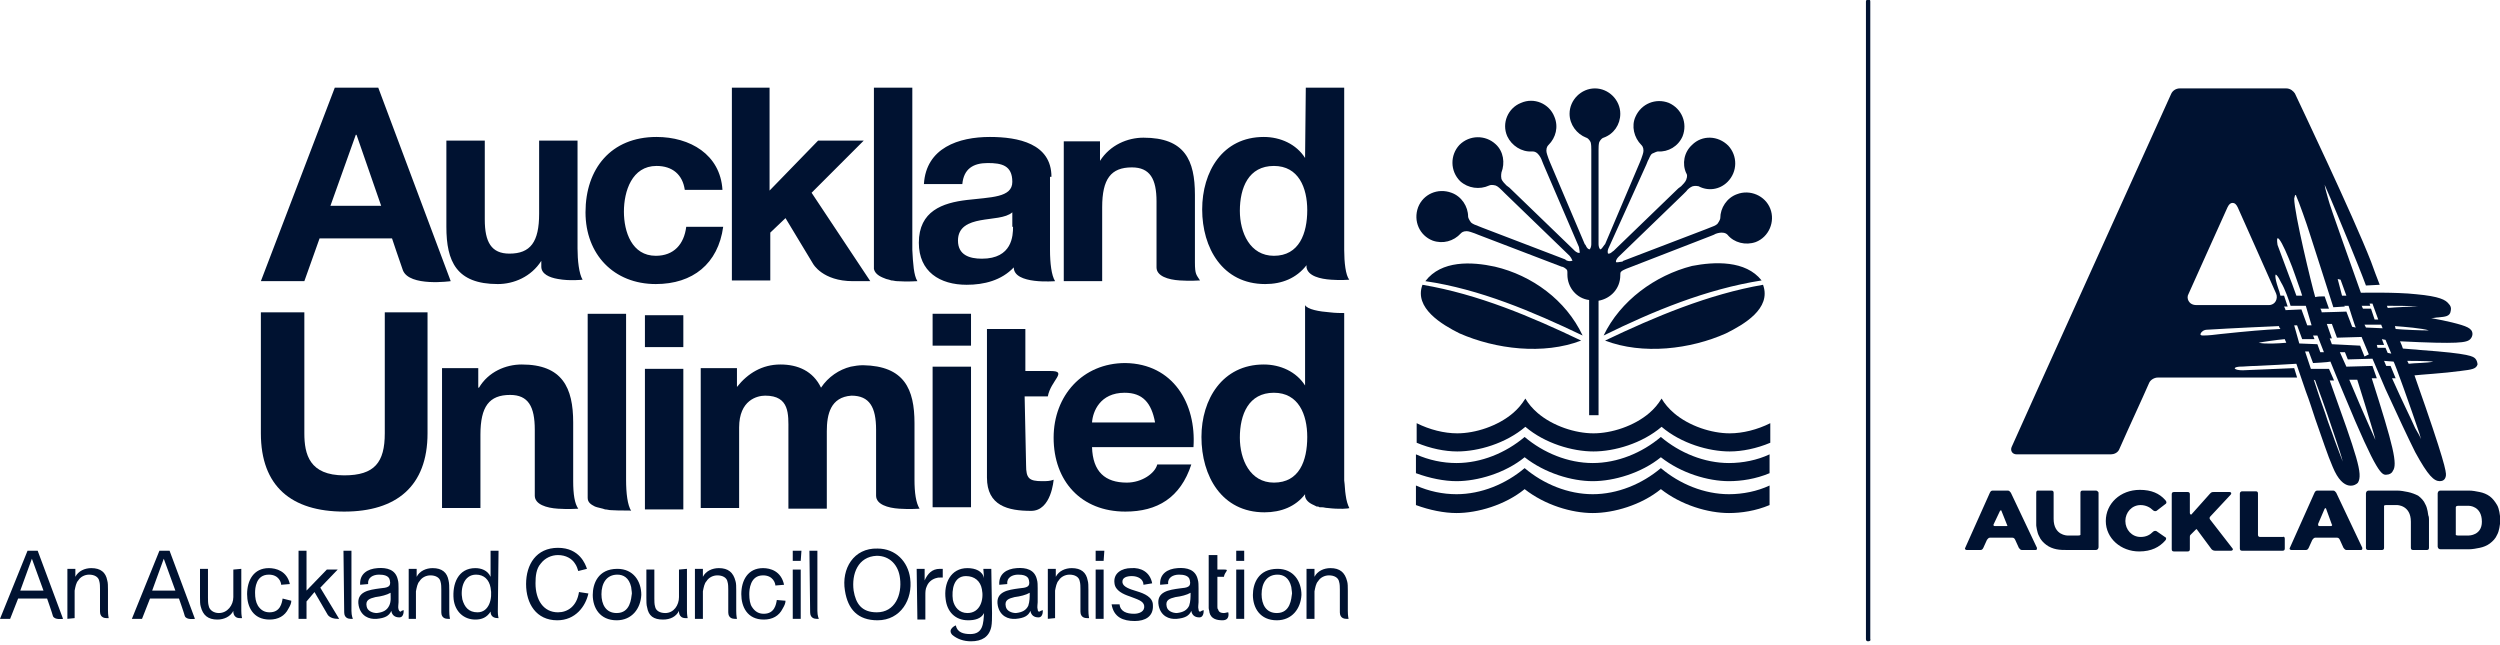 <svg width="345" height="89" viewBox="0 0 345 89" fill="none" xmlns="http://www.w3.org/2000/svg">
<path d="M277.5 68C277.4 67.9 277.3 67.7 277.1 67.7H275C274.8 67.7 274.7 67.8 274.6 68L271.2 75.6C271.1 75.7 271.2 75.9 271.4 75.9H273.3C273.5 75.9 273.6 75.8 273.7 75.6L274.2 74.5C274.3 74.4 274.4 74.2 274.6 74.2H277.7C277.9 74.2 278 74.3 278.1 74.5L278.6 75.6C278.7 75.7 278.8 75.9 279 75.9H280.9C281.1 75.9 281.1 75.8 281.1 75.6L277.5 68V68ZM276.9 72.6H275.3C275.1 72.6 275.1 72.5 275.1 72.4L276 70.5C276.1 70.4 276.2 70.4 276.2 70.5L277 72.5C277.1 72.5 277 72.6 276.9 72.6V72.6ZM322.4 68C322.3 67.9 322.2 67.7 322 67.7H319.8C319.6 67.7 319.5 67.8 319.4 68L316 75.6C315.9 75.7 316 75.9 316.2 75.9H318.2C318.4 75.9 318.5 75.8 318.6 75.6L319.1 74.5C319.2 74.4 319.3 74.2 319.5 74.2H322.5C322.7 74.2 322.8 74.3 322.9 74.5L323.4 75.6C323.5 75.7 323.6 75.9 323.8 75.9H325.8C326 75.9 326 75.8 326 75.6L322.4 68V68ZM321.7 72.6H320.1C319.9 72.6 319.9 72.5 319.9 72.3L320.8 70.2C320.9 70.1 321 70.1 321 70.2L321.8 72.4C321.9 72.4 321.8 72.6 321.7 72.6V72.6ZM289.6 68V75.5C289.6 75.5 289.6 75.9 289.2 75.9H285.3C284.8 75.9 284.3 75.9 283.8 75.8C283.3 75.7 282.8 75.5 282.4 75.2C282 74.9 281.6 74.5 281.4 74C281.1 73.5 281 72.5 281 72.5V68C281 67.8 281.1 67.7 281.2 67.7H283.1C283.3 67.7 283.4 67.8 283.4 68V71.6C283.4 73.9 285.3 73.9 285.3 73.9H286.8C287.2 73.9 287.1 73.7 287.1 73.7V71.6V68C287.1 67.8 287.2 67.7 287.4 67.7H289.3C289.5 67.8 289.6 67.9 289.6 68V68ZM315.3 74.3V75.7C315.3 75.9 315.2 76 315 76H309.4C309.2 76 309.1 75.9 309.1 75.7V68.1C309.1 67.9 309.3 67.8 309.4 67.8H311.3C311.5 67.8 311.6 67.9 311.6 68.1V73.8C311.6 74 311.7 74.1 311.9 74.1H315.1C315.1 74 315.3 74.1 315.3 74.3V74.3ZM345 71.2C345 71.2 344.9 70.2 344.6 69.7C344.3 69.2 344 68.8 343.6 68.5C343.2 68.2 342.7 68 342.2 67.9C341.7 67.8 341.2 67.7 340.7 67.7H336.8C336.4 67.7 336.4 68.1 336.4 68.1V75.4C336.4 75.4 336.4 75.8 336.8 75.8H340.7C341.2 75.8 341.7 75.7 342.2 75.6C342.7 75.5 343.2 75.3 343.6 75C344 74.7 344.4 74.3 344.6 73.8C344.9 73.3 345 72.3 345 72.3V71.6V71.2ZM340.7 73.9H339.2C338.8 73.9 338.9 73.7 338.9 73.7V70C338.9 70 338.9 69.8 339.2 69.8H340.7C340.7 69.8 342.5 69.8 342.5 72C342.5 73.9 340.7 73.9 340.7 73.9ZM335.2 71.7V75.6C335.2 75.8 335.1 75.9 334.9 75.9H333C332.8 75.9 332.7 75.8 332.7 75.6V72C332.7 69.7 330.8 69.7 330.8 69.7H329.3C328.9 69.7 329 69.9 329 69.9V75.6C329 75.8 328.9 75.9 328.7 75.9H326.8C326.6 75.9 326.5 75.8 326.5 75.6V68.1C326.5 68.1 326.5 67.7 326.9 67.7H330.8C331.3 67.7 331.8 67.8 332.3 67.9C332.8 68 333.3 68.2 333.7 68.4C334.1 68.7 334.5 69.1 334.7 69.6C335 70.1 335.1 71.1 335.1 71.1C335.2 71.3 335.2 71.6 335.2 71.7V71.7ZM298.8 74.6C298 75.5 296.9 76.1 295.2 76.1C292.7 76.1 290.6 74.3 290.6 71.9C290.6 69.5 292.6 67.6 295.3 67.6C296.9 67.6 298 68.1 298.8 69C299 69.2 299 69.4 298.9 69.5L297.6 70.5C297.4 70.6 297.2 70.5 297.1 70.4C296.7 70 296.1 69.7 295.4 69.7C294.2 69.7 293.3 70.7 293.3 71.9C293.3 73.1 294.2 74.1 295.4 74.1C296.2 74.1 296.7 73.8 297.1 73.4C297.2 73.3 297.4 73.2 297.6 73.3L298.9 74.2C298.9 74.2 299 74.4 298.8 74.6V74.6ZM308.1 75.7C308.2 75.8 308.1 76 307.9 76H305.8C305.6 76 305.4 76 305.2 75.8L303.2 73.1C303.2 73 303.1 73 303 73.1L302.3 73.8C302.2 73.9 302.2 74 302.2 74.1V75.8C302.2 76 302.1 76.1 301.9 76.1H300C299.8 76.1 299.7 76 299.7 75.8V68.2C299.7 68 299.8 67.9 300 67.9H301.9C302.1 67.9 302.2 68 302.2 68.2V70.8C302.2 71 302.4 71.1 302.5 70.9L305 68.1C305.2 67.9 305.3 67.9 305.5 67.9H307.7C307.9 67.9 308 68.1 307.8 68.3L305 71.3C304.9 71.4 304.9 71.6 305 71.7L308.1 75.7ZM341.6 49.5C341.3 49.2 341 48.8 334 48.3C333.2 48.2 332.5 48.2 331.6 48.1C331.5 47.8 331.4 47.5 331.2 47.1C339.3 47.5 340.4 47.3 340.9 46.8C341.1 46.6 341.2 46.3 341.2 46.1C341.2 45.3 340.4 45 338.4 44.5C337.6 44.3 336.6 44.1 335.5 43.9C335.9 43.9 336.2 43.8 336.5 43.8C337.4 43.7 338.1 43.7 338.2 42.9C338.3 42.5 338.2 42.2 337.9 41.9C337.5 41.4 336.7 40.9 333.4 40.6C330.7 40.3 326 40.4 325.8 40.4C324.9 37.8 321.5 28.4 321.3 27.5C321.1 26.7 320.9 26.2 320.8 25.5C321.9 28 323 30.7 324.2 33.6C325 35.6 325.8 37.5 326.5 39.4L328.4 39.3C328 38.3 327.6 37.2 327.2 36.1C324.7 29.7 317.4 14.4 316.7 12.9C316.5 12.6 316.1 12.2 315.5 12.2H300.8C300.3 12.2 299.8 12.5 299.6 13C297.8 17 278.6 59.4 277.6 61.7C277.4 62.2 277.7 62.7 278.3 62.7H291.3C291.7 62.7 292.3 62.5 292.5 61.9C294 58.5 295.6 55.1 296.6 52.8C296.8 52.4 297.3 52.1 297.8 52.1H317L316.6 50.8C314.2 50.9 311.8 51 309.5 51.1C308.3 51.1 308 50.7 309 50.6C309.7 50.6 310.5 50.5 311.3 50.5C313.4 50.4 315.3 50.3 316.9 50.2L318.2 54C318.7 55.3 319.1 56.6 319.5 57.8C320.5 60.6 321.2 62.8 321.9 64.4C323.4 68.1 325.2 66.9 325.4 66.6C326.1 65.4 325.3 63.1 321.5 52.5H322.1L321.4 50.9H318.9L318.1 48.5H318.6L319.2 50.1C319.2 50.1 321.3 50 321.6 49.9C321.7 50.2 323.2 53.8 323.5 54.5C328.1 65.6 328.7 65.6 329.4 65.5C329.7 65.5 330.1 65.3 330.2 65C330.9 64.1 330.3 61.6 327.3 52.2H328L327.4 50.5L323.8 50.6L322.9 48.6H323.6L324 49.6L327.4 49.5C327.4 49.5 329 53.2 329.2 53.7C330.9 57.4 332.3 60.4 333.3 62.4C335.1 65.7 335.9 66.4 336.7 66.4C337.1 66.4 337.4 66.2 337.5 65.8C337.6 65.4 337.8 65.1 334.7 56.1C334.3 55 333.8 53.5 333.2 51.8C334 51.7 337.4 51.5 339.5 51.2C341.2 51 341.7 50.9 341.9 50.3C341.9 50.1 341.8 49.7 341.6 49.5V49.5ZM319.5 52.5C319.5 52.6 319.6 52.7 319.6 52.8C320.8 56 321.7 58.7 322.4 60.8C322.8 62 323.1 62.9 323.3 63.7C323 62.9 322.6 61.9 322.2 60.8C321.8 59.6 321.3 58.4 320.9 57.1C320.4 55.7 319.8 54 319.3 52.4L319.5 52.5V52.5ZM325.3 52.4C326 54.6 326.7 56.9 327.3 58.9C327.5 59.6 327.7 60.2 327.8 60.7C327.6 60.2 327.3 59.6 327 58.9C326.2 57.1 325.2 54.8 324.2 52.4H325.3ZM330.6 45.4C330.6 45.3 330.5 45.1 330.5 45C331.8 45.1 334.3 45.3 335.2 45.6C334.1 45.6 331.6 45.5 330.6 45.4V45.4ZM333.7 42.3C332.7 42.3 330.6 42.4 329.5 42.5C329.5 42.4 329.4 42.3 329.4 42.2C330.4 42.2 332.6 42.2 333.7 42.3V42.3ZM327 41.9H327.4L328.2 44.1H327.7L327.2 42.6H326.1C326 42.5 326 42.3 325.9 42.2H327.1L327 41.9V41.9ZM323 38.6L323.8 40.8H323.2L322.6 38.5L323 38.6V38.6ZM316.8 26.9C316.8 26.9 316.9 27 316.9 27.1C317.2 27.7 318.4 31.1 318.7 32.1C319.2 33.6 321.9 42.1 322 42.4L323.6 42.3L323.5 42.2H324.1C324.1 42.2 325 45.1 325.1 45.2C325 45.2 324.7 45.1 324.6 45.1L323.8 43C323.8 43 320.9 43.1 320.4 43.1C320.4 43 320.3 42.7 320.2 42.6H321.4L320.8 40.9C320.3 40.9 319.9 40.9 319.5 41C319 39.3 316.6 29.4 316.6 27.4C316.7 27 316.7 26.9 316.8 26.9V26.9ZM314.9 33.6C315.4 34.5 316.3 36.7 316.7 37.9C317.1 39.1 317.4 39.8 317.7 40.8H316.9C316.6 39.9 315.9 38.1 315.9 38.1C315.6 37.3 314.4 34.1 314.3 33.8C314.1 32.5 314.4 32.7 314.9 33.6V33.6ZM302 40.6C303 38.4 307.2 29 307.4 28.6C307.6 28.2 307.8 28 308.1 28C308.4 28 308.6 28.2 308.8 28.6C309 29 313.2 38.5 314.1 40.5C314.4 41.2 314 42.1 313.1 42.1H303.1C302 42.1 301.7 41.1 302 40.6V40.6ZM306.4 46.1C305.6 46.2 304.8 46.3 304 46.3C303.7 46.3 303.6 46.2 303.7 46C303.8 45.8 304.1 45.5 304.6 45.5C307.8 45.3 314.3 45 314.5 45C314.5 45.1 314.6 45.3 314.7 45.4C312.5 45.5 310.2 45.7 306.4 46.1V46.1ZM311.7 47.3C312.1 47.2 314.2 46.9 315.3 46.8C315.3 46.9 315.5 47.2 315.5 47.3C314.4 47.4 312.6 47.5 311.7 47.3ZM315.4 42.8C315.4 42.7 315.3 42.5 315.2 42.3H315.7L315.2 40.8H314.7C314.6 40.4 314.5 40 314.4 39.8C314.1 38.9 314 38.4 314 38.1C314 37.8 314.1 37.9 314.2 38C314.4 38.2 314.6 38.6 314.8 39C315.3 39.8 315.9 41.5 316.1 42.2H318.2L319 44.9H318.4L317.6 42.7L315.4 42.8V42.8ZM320.2 48.6L319.8 47.5C319.7 47.5 317.3 47.4 317.3 47.4L316.6 44.9H317L317.7 46.8H319.4L319.2 46.3H319.8L320.7 48.6H320.2V48.6ZM326.3 49.2L325.7 47.7L321.8 47.5L321.5 46.7H321.8L321.1 44.7H321.8L322.5 46.6L325.9 46.5L326.9 48.9L326.3 49.2V49.2ZM326.5 45.2L326.3 44.8H328.6L328.8 45.3L326.5 45.2ZM328.1 48L328 47.6H329L328.7 46.8L329.2 46.9L330 48.8L329.5 48.7L329.2 48H328.1V48ZM333.6 59C333.9 59.9 333.9 59.8 334.1 60.6C333.8 59.9 333.8 60 333.3 59.1C332.6 57.5 331.8 56 330.1 52.2H330.6L329.9 50.5H329.3L329 49.8L330.3 49.9C330.4 49.8 333 57.2 333.6 59ZM332.4 50.2L332.2 49.8C332.2 49.8 335 49.8 335.8 49.9C335.1 50.1 333 50.1 332.4 50.2V50.2ZM257.8 88.5C257.6 88.5 257.5 88.4 257.5 88.2V0.2C257.5 0.1 257.6 -0.1 257.8 -0.1C258 -0.1 258.1 -6.09457e-06 258.1 0.2V88.2C258.2 88.4 258 88.5 257.8 88.5Z" fill="#001231"/>
<path d="M219.3 57.2V41.4C217.6 41.2 216.3 39.7 216.3 37.9V37.6C216.3 37.5 216.3 37.3 216.2 37.2C216 37 215.7 36.8 215.5 36.8L204 32.4L203.5 32.2C203.2 32.1 202.7 31.9 202.4 31.9C201.9 31.9 201.7 32.1 201.6 32.2C200.6 33.3 199.1 33.7 197.7 33.2C195.9 32.5 195 30.5 195.7 28.6C196.4 26.8 198.4 25.9 200.3 26.6C201.7 27.1 202.6 28.5 202.6 29.9C202.6 30 202.7 30.3 203 30.7C203.2 30.9 203.7 31.1 204 31.2L204.5 31.4L216 35.8L216.1 35.9C216.3 36 216.6 36.1 216.9 36H217C216.9 35.7 216.7 35.4 216.6 35.3L207.7 26.7L207.3 26.3C207.1 26.1 206.7 25.7 206.4 25.6C206 25.5 205.7 25.5 205.5 25.6C204.2 26.2 202.6 26 201.5 25C200.1 23.6 200.1 21.4 201.4 20C202.8 18.6 205 18.6 206.4 19.9C207.5 20.9 207.7 22.5 207.2 23.8C207.2 23.9 207.1 24.2 207.2 24.7C207.3 25 207.7 25.4 207.9 25.6L208.3 25.9L217.1 34.4L217.2 34.5C217.3 34.6 217.6 34.9 217.9 34.9H218C218 34.6 217.9 34.2 217.9 34.1L213 22.7L212.8 22.2C212.7 21.9 212.5 21.5 212.2 21.2C211.9 20.9 211.6 20.9 211.4 20.9C210 21 208.6 20.1 208 18.8C207.2 17 208.1 14.9 209.9 14.2C211.7 13.4 213.8 14.3 214.5 16.1C215.1 17.5 214.7 19 213.7 20C213.6 20.1 213.4 20.3 213.4 20.8C213.4 21.1 213.6 21.6 213.7 21.9L213.9 22.4L218.7 33.7L218.8 33.8C218.9 34 219 34.3 219.3 34.4H219.4C219.6 34.1 219.6 33.8 219.6 33.6V20.7C219.6 20.4 219.6 19.9 219.5 19.6C219.3 19.2 219 19 218.9 19C217.6 18.5 216.6 17.2 216.6 15.7C216.6 13.8 218.2 12.2 220.1 12.2C222 12.2 223.6 13.8 223.6 15.7C223.6 17.2 222.7 18.5 221.3 19C221.2 19 220.9 19.2 220.7 19.6C220.6 19.9 220.6 20.4 220.6 20.7V33.6C220.6 33.8 220.6 34.1 220.8 34.4H220.9C221.1 34.3 221.3 33.9 221.4 33.8L221.5 33.7L226.3 22.4L226.5 21.9C226.6 21.6 226.8 21.1 226.8 20.8C226.8 20.3 226.6 20.1 226.5 20C225.5 19 225.1 17.4 225.7 16.1C226.5 14.3 228.5 13.5 230.3 14.2C232.1 15 232.9 17 232.2 18.8C231.6 20.2 230.2 21 228.8 20.9C228.7 20.9 228.4 21 228 21.2C227.7 21.4 227.6 21.9 227.4 22.2L227.2 22.7L222 34.2C221.9 34.4 221.8 34.7 221.9 35H222C222.3 35 222.5 34.7 222.7 34.6L222.8 34.5L231.6 26L232 25.7C232.2 25.5 232.6 25.1 232.7 24.8C232.9 24.3 232.8 24 232.7 23.9C232.1 22.6 232.4 21 233.5 20C234.9 18.6 237.1 18.7 238.5 20.1C239.8 21.5 239.8 23.7 238.4 25.1C237.3 26.2 235.7 26.4 234.4 25.7C234.3 25.7 234 25.6 233.6 25.7C233.3 25.8 232.9 26.1 232.7 26.4L232.3 26.8L223.4 35.4C223.3 35.5 223 35.8 223 36.1C223 36.2 223.1 36.2 223.1 36.2C223.4 36.2 223.7 36.1 223.9 36.1L224 36L235.5 31.6L236 31.4C236.3 31.3 236.8 31.1 237 30.9C237.3 30.5 237.4 30.2 237.4 30.1C237.4 28.7 238.3 27.3 239.7 26.8C241.5 26.1 243.6 27 244.3 28.8C245 30.6 244.1 32.7 242.3 33.4C240.9 33.9 239.3 33.5 238.4 32.4C238.3 32.3 238.1 32.1 237.6 32.1C237.3 32.1 236.8 32.2 236.5 32.4L236 32.6L224.4 37.1C224.2 37.2 223.9 37.3 223.7 37.5C223.6 37.6 223.6 37.8 223.6 38V38.1V38C223.6 39.8 222.3 41.2 220.6 41.5V57.3H219.3V57.2Z" fill="#001231"/>
<path d="M221.3 46.3C223.6 41.5 228.4 38 233.5 36.7C236.6 36.1 240.9 35.9 243.1 38.7C235.5 39.9 228.2 42.9 221.3 46.3V46.3ZM218.2 47C213 49 206.4 48.2 201.4 46C199 44.8 195.1 42.5 196.3 39.3C204 40.6 211.3 43.7 218.2 47ZM218.4 46.3C211.5 43 204.2 39.9 196.7 38.8C198.9 35.9 203.1 36.1 206.3 36.8C211.4 38 216.1 41.4 218.4 46.3ZM221.5 47C228.4 43.7 235.8 40.6 243.3 39.3C244.5 42.6 240.6 44.8 238.2 46C233.3 48.2 226.7 49 221.5 47" fill="#001231"/>
<path d="M227.6 57C228.3 56.4 228.8 55.8 229.3 55C229.7 55.7 230.3 56.4 231 57C233.1 58.8 236.2 59.8 238.7 59.8C240.5 59.8 242.5 59.3 244.3 58.4V61.1C242.4 61.9 240.4 62.3 238.7 62.3C235.8 62.3 232 61.2 229.3 58.9C226.6 61.2 222.8 62.3 219.9 62.3C217 62.3 213.2 61.2 210.5 58.9C207.8 61.2 204 62.3 201.1 62.3C199.4 62.3 197.4 61.9 195.5 61.1V58.4C197.3 59.3 199.3 59.8 201.1 59.8C203.6 59.8 206.7 58.8 208.8 57C209.5 56.4 210 55.8 210.5 55C210.9 55.7 211.5 56.4 212.2 57C214.3 58.8 217.4 59.8 219.9 59.8C222.4 59.8 225.5 58.8 227.6 57V57ZM244.2 69.7C242.3 70.5 240.3 70.8 238.6 70.8C235.7 70.8 232 69.7 229.2 67.5C226.5 69.7 222.7 70.8 219.8 70.8C216.9 70.8 213.2 69.7 210.4 67.5C207.7 69.7 203.9 70.8 201 70.8C199.3 70.8 197.3 70.4 195.4 69.7V67C197.2 67.8 199.1 68.2 201 68.2C204.4 68.2 207.8 66.8 210.4 64.6C213 66.8 216.4 68.2 219.8 68.2C223.2 68.2 226.6 66.8 229.2 64.6C231.8 66.8 235.2 68.2 238.6 68.2C240.5 68.2 242.5 67.8 244.2 67V69.7ZM244.2 65.3C242.3 66.1 240.3 66.4 238.6 66.4C235.7 66.4 232 65.3 229.2 63.1C226.5 65.3 222.7 66.4 219.8 66.4C216.9 66.4 213.2 65.3 210.4 63.1C207.7 65.3 203.9 66.4 201 66.4C199.3 66.4 197.3 66 195.4 65.3V62.7C197.2 63.5 199.1 63.9 201 63.9C204.4 63.9 207.8 62.5 210.4 60.3C213 62.5 216.4 63.9 219.8 63.9C223.2 63.9 226.6 62.5 229.2 60.3C231.8 62.5 235.2 63.9 238.6 63.9C240.5 63.9 242.5 63.5 244.2 62.7V65.3Z" fill="#001231"/>
<path d="M84.3 70.4C84 70.4 83.8 70.3 83.5 70.3L83.2 70.2L82.8 70.1L82.4 70L82.1 69.9C81.5 69.6 81.1 69.3 81.1 68.7V43.3H86.4V66.2C86.4 68.1 86.6 69.7 87.1 70.5C87.1 70.4 85.7 70.5 84.3 70.4" fill="#001231"/>
<path d="M164.7 61.7H150.7C150.8 65.1 152.5 66.6 155.5 66.6C157.6 66.6 159.4 65.3 159.7 64.1H164.4C162.9 68.7 159.7 70.6 155.3 70.6C149.2 70.6 145.4 66.4 145.4 60.4C145.4 54.6 149.4 50.1 155.3 50.1C161.9 50.2 165.1 55.7 164.7 61.7V61.7ZM150.7 58.3H159.4C158.9 55.6 157.7 54.2 155.2 54.2C151.8 54.2 150.8 56.8 150.7 58.3Z" fill="#001231"/>
<path d="M61 70.1V50.8H66V53.5H66.1C67.4 51.3 69.8 50.3 72 50.3C77.6 50.3 79.1 53.5 79.1 58.3V66.4C79.1 68.2 79.3 69.5 79.8 70.2C79.8 70.2 78.4 70.3 77 70.2C75.4 70.1 73.8 69.6 73.8 68.4V59.3C73.8 56.1 72.9 54.5 70.4 54.5C67.5 54.5 66.3 56.1 66.3 60V70.1H61Z" fill="#001231"/>
<path d="M141.6 64.2C141.6 66 142 66.4 143.8 66.4C144.4 66.4 144.9 66.4 145.4 66.2C145.4 66.2 145.1 70.5 142.3 70.5C139.1 70.5 136.2 69.8 136.2 65.9V45.4H141.5V51.2H145C147.4 51.2 145 52.5 144.6 54.7H141.4L141.6 64.2V64.2Z" fill="#001231"/>
<path d="M89 50.9H94.3V70.3H89V50.9ZM94.3 47.9H89V43.5H94.3V47.9Z" fill="#001231"/>
<path d="M128.7 50.6H134V70H128.7V50.6ZM134 47.7H128.7V43.3H134V47.7Z" fill="#001231"/>
<path d="M126.2 63.6V58.4C126.2 53.7 124.8 50.5 119.1 50.4C118.5 50.4 117.9 50.5 117.4 50.6C115.8 51 114.3 52 113.3 53.5C112.2 51.2 110.1 50.3 107.7 50.3C105.2 50.3 103.2 51.5 101.7 53.4V50.8H96.7V70.1H102V59C102 55.2 104.5 54.6 105.6 54.6C109 54.6 108.8 57.2 108.8 59.4V70.2H114.1V59.5C114.1 57.2 114.6 54.8 117.5 54.6C120 54.6 120.9 56.2 120.9 59.3V68.4C120.9 69.6 122.5 70.1 124.1 70.2C125.5 70.3 126.9 70.2 126.9 70.2C126.4 69.4 126.2 68 126.2 66.2V63.6V63.6Z" fill="#001231"/>
<path d="M59 43.1H53.1V59.8C53.1 63.8 51.7 65.6 47.5 65.6C42.7 65.6 42 62.7 42 59.8V43.1H36V59.8C36 67.1 40.2 70.6 47.5 70.6C54.7 70.6 59 67.1 59 59.8V43.1Z" fill="#001231"/>
<path d="M52.2 12.1H46.2L36 38.8H42L44.1 32.9H54.1C54.1 32.9 55.2 36.2 55.6 37.3C56.5 39.6 62.2 38.8 62.2 38.8L52.2 12.1ZM45.6 28.4L49.1 18.6H49.2L52.6 28.4H45.6ZM79.7 19.4H74.4V29.5C74.4 33.4 73.2 35 70.3 35C67.8 35 66.9 33.4 66.9 30.3V19.4H61.6V31.3C61.6 36.1 63 39.2 68.7 39.2C70.9 39.2 73.3 38.2 74.7 36V36.8C74.7 37.8 75.8 38.3 77 38.5C78.6 38.8 80.4 38.6 80.4 38.6C79.9 37.8 79.7 35.9 79.7 34.3V19.4ZM90.5 35.3C87.2 35.3 86.1 32 86.1 29.2C86.1 26.4 87.2 22.9 90.6 22.9C92.8 22.9 94.2 24.1 94.5 26.2H99.7C99.4 21.3 95.2 18.9 90.6 18.9C84.3 18.9 80.8 23.3 80.8 29.3C80.8 35.1 84.7 39.2 90.5 39.2C95.6 39.2 99.1 36.4 99.8 31.3H94.7C94.4 33.7 93 35.3 90.5 35.3ZM145.1 24.4C145.1 19.8 140.5 18.9 136.6 18.9C132.3 18.9 127.8 20.4 127.5 25.4H132.8C133 23.3 134.3 22.5 136.3 22.5C138.2 22.5 139.7 22.8 139.7 25.1C139.7 27.3 136.7 27.2 133.4 27.6C130.1 28 126.8 29.1 126.8 33.5C126.8 37.5 129.7 39.3 133.4 39.3C135.8 39.3 138.2 38.7 139.9 36.9C139.9 39.3 145.6 38.8 145.6 38.8C145.1 38 144.9 36.3 144.9 34.5V24.4H145.1ZM139.8 31.3C139.8 32.5 139.7 35.7 135.5 35.7C133.8 35.7 132.2 35.2 132.2 33.2C132.2 31.3 133.7 30.7 135.3 30.4C136.9 30.1 138.8 30.1 139.7 29.3V31.3H139.8ZM185.5 34.5V12.1H180.2L180.1 21.8C178.9 19.9 176.7 18.9 174.4 18.9C168.7 18.9 165.9 23.7 165.9 28.9C165.9 34.2 168.7 39.2 174.6 39.2C176.9 39.2 178.9 38.4 180.3 36.6V36.9C180.5 38.1 182.2 38.5 183.7 38.6C185 38.7 186.2 38.6 186.2 38.6C185.7 38 185.5 36.2 185.5 34.5ZM175.8 35.3C172.5 35.3 171.1 32.1 171.1 29.1C171.1 25.9 172.3 22.9 175.8 22.9C179.2 22.9 180.4 25.9 180.4 29C180.4 32.2 179.3 35.3 175.8 35.3ZM119.2 19.4H112.9L106.2 26.3V12.1H101V38.7H106.3V32.1L108.4 30.1L112.2 36.4C112.2 36.4 113.5 38.8 117.7 38.8H120.1L112 26.6L119.2 19.4ZM164.9 34.6V26.9C164.9 22.1 163.5 19 157.8 19C155.6 19 153.2 20 151.8 22.2V19.5H146.8V38.8H152.1V28.6C152.1 24.7 153.3 23.1 156.2 23.1C158.7 23.1 159.6 24.7 159.6 27.8V36.9C159.6 38.1 161.2 38.6 162.8 38.7C164.2 38.8 165.6 38.7 165.6 38.7C165.1 37.9 164.9 37.9 164.9 36.2V34.6ZM125.9 12.1H120.6V37.1C120.7 37.6 121.1 38 121.8 38.3L122.3 38.5L122.7 38.6L123 38.7C123.3 38.7 123.5 38.8 123.8 38.8C125.2 38.9 126.6 38.8 126.6 38.8C126.1 38 126 36.4 125.9 34.5V12.1ZM186.2 70.1C186 69.7 185.8 69.1 185.7 68.3C185.6 67.7 185.6 67 185.5 66.3V43.2C185 43.2 184.3 43.2 183.5 43.1C182.1 43 180.4 42.7 180.1 42.1V53.2C178.9 51.3 176.7 50.3 174.4 50.3C168.7 50.3 165.8 55.1 165.8 60.3C165.8 65.7 168.6 70.7 174.5 70.7C176.8 70.7 178.8 69.9 180.1 68.2V68.5C180.2 69 180.6 69.4 181.3 69.7L181.5 69.8L181.7 69.9H181.9L182.1 70H182.4C182.7 70 182.9 70.1 183.2 70.1C184.8 70.3 186.2 70.2 186.2 70.1C186.1 70.1 186.2 70.2 186.2 70.1ZM175.8 66.6C172.5 66.6 171.1 63.4 171.1 60.4C171.1 57.2 172.3 54.2 175.8 54.2C179.2 54.2 180.4 57.2 180.4 60.3C180.4 63.6 179.3 66.6 175.8 66.6Z" fill="#001231"/>
<path d="M40.2 82.9C40.2 83.2 40.1 83.5 39.8 84C39.3 85 38.4 85.5 37.2 85.5C34.9 85.5 34.1 83.7 34.1 82C34.1 80.1 35 78.4 37.1 78.4C38.1 78.4 39.6 78.8 40 80.6L38.8 80.7C38.8 80.4 38.5 79.3 37.1 79.3C35.3 79.3 35.2 81.2 35.2 81.8C35.2 82.5 35.3 83.1 35.6 83.6C36 84.2 36.5 84.5 37.2 84.5C38.7 84.5 38.9 83.2 39 82.6L40.2 82.9V82.9Z" fill="#001231"/>
<path d="M56.4 85.4V78.5H57.5V79.6C57.9 78.8 58.8 78.4 59.7 78.4C61 78.4 61.7 79 61.9 80.1C62 80.5 62 81 62 81.5V84.3C62 85 62.1 85.4 62.1 85.4H61.8C61 85.4 60.9 84.8 60.9 84.5V81.4C60.9 81.1 60.9 80.6 60.8 80.3C60.7 79.7 60.1 79.4 59.4 79.4C58.8 79.4 58.2 79.7 57.9 80.2C57.6 80.5 57.5 81.1 57.4 81.6V85.4H56.4V85.4Z" fill="#001231"/>
<path d="M9.3 85.4V78.5H10.4V79.6C10.8 78.8 11.7 78.4 12.6 78.4C13.9 78.4 14.6 79 14.8 80.1C14.9 80.4 14.9 80.9 14.9 81.4V84.2C14.9 84.9 15 85.3 15 85.3H14.7C13.9 85.3 13.8 84.7 13.8 84.4V81.3C13.8 81 13.8 80.5 13.7 80.2C13.6 79.6 13 79.3 12.3 79.3C11.7 79.3 11.1 79.6 10.8 80.1C10.5 80.4 10.4 81 10.3 81.5V85.3L9.3 85.4V85.4Z" fill="#001231"/>
<path d="M94.8 78.5V84.3C94.8 84.9 94.9 85.3 94.9 85.3H94.6C93.6 85.3 93.7 84.3 93.7 84.3C93.3 85.1 92.5 85.5 91.5 85.5C90.2 85.5 89.5 85 89.3 83.8C89.2 83.5 89.2 83 89.2 82.5V78.6H90.3V82.6C90.3 82.9 90.3 83.4 90.4 83.7C90.5 84.3 91.1 84.6 91.8 84.6C93 84.6 93.7 83.5 93.7 82.4V78.6L94.8 78.5V78.5Z" fill="#001231"/>
<path d="M95.9 85.4V78.5H97V79.6C97.4 78.8 98.3 78.4 99.2 78.4C100.5 78.4 101.2 79 101.5 80.2C101.6 80.5 101.6 81 101.6 81.5V84.3C101.6 85 101.7 85.4 101.7 85.4H101.4C100.6 85.4 100.5 84.8 100.5 84.5V81.4C100.5 81.1 100.5 80.6 100.4 80.3C100.3 79.7 99.7 79.4 99 79.4C98.4 79.4 97.8 79.7 97.5 80.2C97.2 80.5 97.1 81.1 97 81.6V85.4H95.9V85.4Z" fill="#001231"/>
<path d="M180.3 85.4V78.5H181.4V79.6C181.8 78.8 182.7 78.4 183.6 78.4C184.9 78.4 185.6 79 185.9 80.2C186 80.5 186 81 186 81.5V84.3C186 85 186.1 85.4 186.1 85.4H185.8C185 85.4 184.9 84.8 184.9 84.5V81.4C184.9 81.1 184.9 80.6 184.8 80.3C184.7 79.7 184.1 79.4 183.4 79.4C182.8 79.4 182.2 79.7 181.9 80.2C181.6 80.5 181.5 81.1 181.4 81.6V85.4H180.3V85.4Z" fill="#001231"/>
<path d="M65.9 84.5C64.7 84.5 64.1 83.8 63.8 82.7C63.5 81.2 64 79.3 65.7 79.3C66.8 79.3 67.5 80 67.7 81.1C68 82.6 67.5 84.5 65.9 84.5ZM68.8 76H67.7V79.6C67.3 78.7 66.4 78.4 65.6 78.4C63.2 78.4 62.4 80.6 62.6 82.7C62.8 84.4 64 85.5 65.6 85.5C66.5 85.5 67.2 85.2 67.7 84.4C67.7 84.7 67.8 85.3 68.7 85.3H68.8C68.8 85.3 68.7 84.9 68.7 84.4L68.8 76V76Z" fill="#001231"/>
<path d="M81.2 81.9C80.8 83.7 79.4 85.6 76.9 85.6C74 85.6 72.6 83.3 72.6 80.6C72.6 77.9 74 75.6 77 75.6C80 75.6 80.8 77.9 81 78.5L79.8 78.8C79.7 78.5 79.6 78.1 79.3 77.7C78.9 77.1 78.1 76.6 77 76.6C76.1 76.6 75.2 77 74.6 77.8C74 78.5 73.9 79.5 73.9 80.5C73.9 82.8 75 84.5 77 84.5C78.3 84.5 79.6 83.7 79.9 81.7L81.2 81.9V81.9ZM85.1 85.6C82.8 85.6 81.8 83.9 81.8 82.1C81.8 80.6 82.5 78.5 85.2 78.5C87.4 78.5 88.5 80.2 88.5 82.1C88.4 84 87.2 85.6 85.1 85.6ZM87.1 81C86.8 79.7 86 79.3 85.2 79.3C83.7 79.3 83 80.5 83 82C83 83.4 83.6 84.6 85.1 84.6C87 84.6 87.1 82.6 87.2 81.9C87.2 81.6 87.1 81.2 87.1 81V81ZM176.2 85.6C173.9 85.6 172.9 83.9 172.9 82.1C172.9 80.6 173.6 78.5 176.3 78.5C178.5 78.5 179.6 80.2 179.6 82.1C179.5 84 178.3 85.6 176.2 85.6ZM178.2 81C177.9 79.7 177.1 79.3 176.3 79.3C174.8 79.3 174.1 80.5 174.1 82C174.1 83.4 174.7 84.6 176.2 84.6C178.1 84.6 178.2 82.6 178.3 81.9C178.3 81.6 178.2 81.2 178.2 81V81Z" fill="#001231"/>
<path d="M21 81.5L22.6 77.1L24.2 81.5H21ZM23.4 76H22L18.2 85.4H19.6L20.7 82.6H24.7C24.7 82.6 25.4 84.6 25.5 85C25.7 85.6 26.9 85.4 26.9 85.4L23.4 76Z" fill="#001231"/>
<path d="M2.8 81.5L4.4 77.1L6 81.5H2.8ZM5.2 76H3.8L0 85.4H1.4L2.5 82.6H6.5C6.5 82.6 7.2 84.6 7.3 85C7.5 85.6 8.7 85.4 8.7 85.4L5.2 76Z" fill="#001231"/>
<path d="M33.3 78.5V84.3C33.3 84.9 33.4 85.3 33.4 85.3H33.1C32.1 85.3 32.2 84.3 32.2 84.3C31.8 85.1 30.9 85.5 30 85.5C28.7 85.5 28 84.9 27.7 83.7C27.6 83.4 27.6 82.9 27.6 82.4V78.5H28.7V82.5C28.7 82.8 28.7 83.3 28.8 83.6C28.9 84.2 29.5 84.6 30.2 84.6C31.4 84.6 32.2 83.5 32.2 82.4V78.6L33.3 78.5V78.5Z" fill="#001231"/>
<path d="M41.2 85.4V76H42.3V81.5L45.1 78.6H46.6L44.2 81.1L46.8 85.4H46.6C45.5 85.4 45.2 84.8 45.2 84.8L43.4 81.7L42.3 83V85.4H41.2Z" fill="#001231"/>
<path d="M53.7 83.6C53.4 84.2 52.9 84.5 52 84.6C51.4 84.6 50.7 84.3 50.6 83.7C50.4 82.8 51 82.6 51.8 82.4C52.6 82.3 53.4 82.1 53.9 81.8C53.9 82.4 54 83 53.7 83.6ZM55 84.1C54.9 83.8 55 83.4 55 83.1V81.2C55 80.8 55 80.3 54.9 80C54.6 78.6 53.4 78.3 52.1 78.4C50.7 78.5 49.6 79.2 49.7 80.7L50.8 80.6C50.7 79.7 51.5 79.3 52.3 79.3C52.9 79.3 53.7 79.4 53.8 80.1C54 81 53.5 81.1 52.4 81.2C51 81.4 49.1 81.6 49.5 83.6C49.8 85 50.9 85.5 52 85.4C53.1 85.3 53.7 85 54 84.3C54.1 84.9 54.5 85.2 55.1 85.2C55.8 85.2 55.7 84.2 55.7 84.2C55.6 84.2 55.5 84.3 55.4 84.3C55.3 84.5 55.1 84.4 55 84.1" fill="#001231"/>
<path d="M144.6 85.4V78.5H145.7V79.6C146.1 78.8 147 78.4 147.9 78.4C149.2 78.4 149.9 79 150.1 80.1C150.2 80.4 150.2 80.9 150.2 81.4V84.2C150.2 84.9 150.3 85.3 150.3 85.3H150C149.2 85.3 149.1 84.7 149.1 84.4V81.3C149.1 81 149.1 80.5 149 80.2C148.9 79.6 148.3 79.3 147.6 79.3C147 79.3 146.4 79.6 146.1 80.1C145.8 80.4 145.7 81 145.6 81.5V85.3L144.6 85.4V85.4Z" fill="#001231"/>
<path d="M141.9 83.6C141.6 84.2 141.1 84.5 140.2 84.6C139.6 84.6 138.9 84.3 138.8 83.7C138.6 82.8 139.2 82.6 140 82.4C140.8 82.3 141.6 82.1 142.1 81.8C142.1 82.4 142.1 83 141.9 83.6ZM143.2 84.1C143.1 83.8 143.2 83.4 143.2 83.1V81.2C143.2 80.8 143.2 80.3 143.1 80C142.8 78.6 141.6 78.3 140.3 78.4C138.9 78.5 137.8 79.2 137.9 80.7L139 80.6C138.9 79.7 139.7 79.3 140.5 79.3C141.1 79.3 141.9 79.4 142 80.1C142.2 81 141.7 81.1 140.6 81.2C139.2 81.4 137.3 81.6 137.7 83.6C138 85 139.1 85.5 140.2 85.4C141.3 85.3 141.9 85 142.2 84.3C142.3 84.9 142.7 85.2 143.3 85.2C144 85.2 143.9 84.2 143.9 84.2C143.8 84.2 143.7 84.3 143.6 84.3C143.4 84.5 143.2 84.4 143.2 84.1" fill="#001231"/>
<path d="M164.1 83.6C163.8 84.2 163.3 84.5 162.4 84.6C161.8 84.6 161.1 84.3 161 83.7C160.8 82.8 161.4 82.6 162.2 82.4C163 82.3 163.8 82.1 164.3 81.8C164.3 82.4 164.3 83 164.1 83.6ZM165.4 84.1C165.3 83.8 165.4 83.4 165.4 83.1V81.2C165.4 80.8 165.4 80.3 165.3 80C165 78.6 163.8 78.3 162.5 78.4C161.1 78.5 160 79.2 160.1 80.7L161.2 80.6C161.1 79.7 161.9 79.3 162.7 79.3C163.3 79.3 164.1 79.4 164.2 80.1C164.4 81 163.9 81.1 162.8 81.2C161.4 81.4 159.5 81.6 159.9 83.6C160.2 85 161.3 85.5 162.4 85.4C163.5 85.3 164.1 85 164.4 84.3C164.5 84.9 164.9 85.2 165.5 85.2C166.2 85.2 166.1 84.2 166.1 84.2C166 84.2 165.9 84.3 165.8 84.3C165.6 84.5 165.4 84.4 165.4 84.1" fill="#001231"/>
<path d="M109.4 76V77.4H110.5L110.6 76H109.4Z" fill="#001231"/>
<path d="M109.4 85.4V78.6H110.5V85.4H109.4Z" fill="#001231"/>
<path d="M170.6 76V77.4H171.7V76H170.6Z" fill="#001231"/>
<path d="M170.6 85.4V78.6H171.7V85.4H170.6Z" fill="#001231"/>
<path d="M151.2 76V77.4H152.3L152.4 76H151.2Z" fill="#001231"/>
<path d="M151.2 85.4V78.6H152.3V85.4H151.2Z" fill="#001231"/>
<path d="M108.4 82.9C108.4 83.2 108.3 83.5 108 84C107.5 85 106.6 85.5 105.4 85.5C103.1 85.5 102.3 83.7 102.3 82C102.3 80.1 103.2 78.4 105.3 78.4C106.3 78.4 107.8 78.8 108.2 80.7L107 80.8C107 80.5 106.7 79.4 105.3 79.4C103.5 79.4 103.4 81.4 103.4 82C103.4 82.7 103.5 83.4 103.8 83.8C104.2 84.4 104.7 84.7 105.4 84.7C106.9 84.7 107.1 83.4 107.2 82.8L108.4 82.9V82.9Z" fill="#001231"/>
<path d="M47.4 76H48.5V84.3C48.5 85 48.7 85.4 48.7 85.4H48.4C47.6 85.4 47.5 84.8 47.5 84.5L47.4 76V76Z" fill="#001231"/>
<path d="M111.7 76H112.8V84.3C112.8 85 113 85.4 113 85.4H112.7C111.9 85.4 111.8 84.8 111.8 84.5L111.7 76V76Z" fill="#001231"/>
<path fill-rule="evenodd" clip-rule="evenodd" d="M116.6 81.5C117 84.1 118.4 85.6 121.1 85.6C124.3 85.6 126 82.7 125.6 79.8C125.3 77.5 123.6 75.7 121.1 75.7C117.8 75.6 116.1 78.5 116.6 81.5ZM117.8 81.5C117.5 79.2 118.4 76.8 121 76.7C122.8 76.7 124 78 124.2 79.8C124.5 82.1 123.5 84.5 121 84.5C118.9 84.5 118.1 83.3 117.8 81.5Z" fill="#001231"/>
<path d="M126.5 78.5H127.6V80.1C128 79.2 128.6 78.5 129.7 78.5H130.1V79.7H129.8C129.5 79.7 129.4 79.7 129.1 79.8C128.5 80 128.1 80.4 127.9 80.9C127.7 81.3 127.7 81.7 127.7 82.2V85.5H126.6L126.5 78.5V78.5Z" fill="#001231"/>
<path d="M159 80.5C158.7 78.9 157.4 78.3 156.1 78.4C154.8 78.4 153.6 79.1 153.8 80.5C153.9 81.5 155 82 155.9 82.3C156.9 82.7 157.8 82.9 157.9 83.6C158 84.4 157.2 84.7 156.5 84.7C155.5 84.7 154.6 84.4 154.5 83.4H153.4C153.7 85.2 155 85.7 156.6 85.7C158 85.7 159.2 85.1 159.1 83.5C159.1 82.4 157.9 81.9 156.9 81.6C155.9 81.3 155 81 154.9 80.4C154.8 79.7 155.5 79.5 156.2 79.5C157 79.5 157.8 79.9 157.8 80.7L159 80.5V80.5Z" fill="#001231"/>
<path d="M168 76.6V78.6H169C169.7 78.6 169 78.9 168.9 79.6H168V83.7C168 83.9 168 84 168.1 84.1C168.2 84.5 168.5 84.6 168.9 84.6C169.1 84.6 169.3 84.5 169.5 84.5C169.5 84.5 169.8 85.6 168.7 85.6C167.9 85.6 167.1 85.4 166.9 84.5C166.9 84.3 166.8 84.1 166.8 83.9V76.6H168V76.6Z" fill="#001231"/>
<path fill-rule="evenodd" clip-rule="evenodd" d="M131.5 82.8C131.3 81.4 131.6 79.5 133.3 79.5C134.5 79.5 135.3 80.2 135.5 81.3C135.8 82.7 135.3 84.6 133.5 84.6C132.4 84.6 131.7 83.8 131.5 82.8ZM136.8 78.5H135.7L135.8 79.8C135.6 78.8 134.6 78.4 133.5 78.4C131.2 78.4 130.2 80.5 130.5 82.7C130.7 84.4 131.8 85.6 133.6 85.6C134.5 85.6 135.4 85.4 135.8 84.6C135.7 86 135.7 87.5 133.9 87.5C133 87.5 132.1 87.3 131.9 86.3C131.9 86.3 130.7 86.8 131.4 87.6C132.1 88.2 133 88.5 134 88.5C135.5 88.5 136.5 87.9 136.8 86.5C136.9 86 136.9 85.3 136.9 84.6L136.8 78.5V78.5Z" fill="#001231"/>
</svg>
